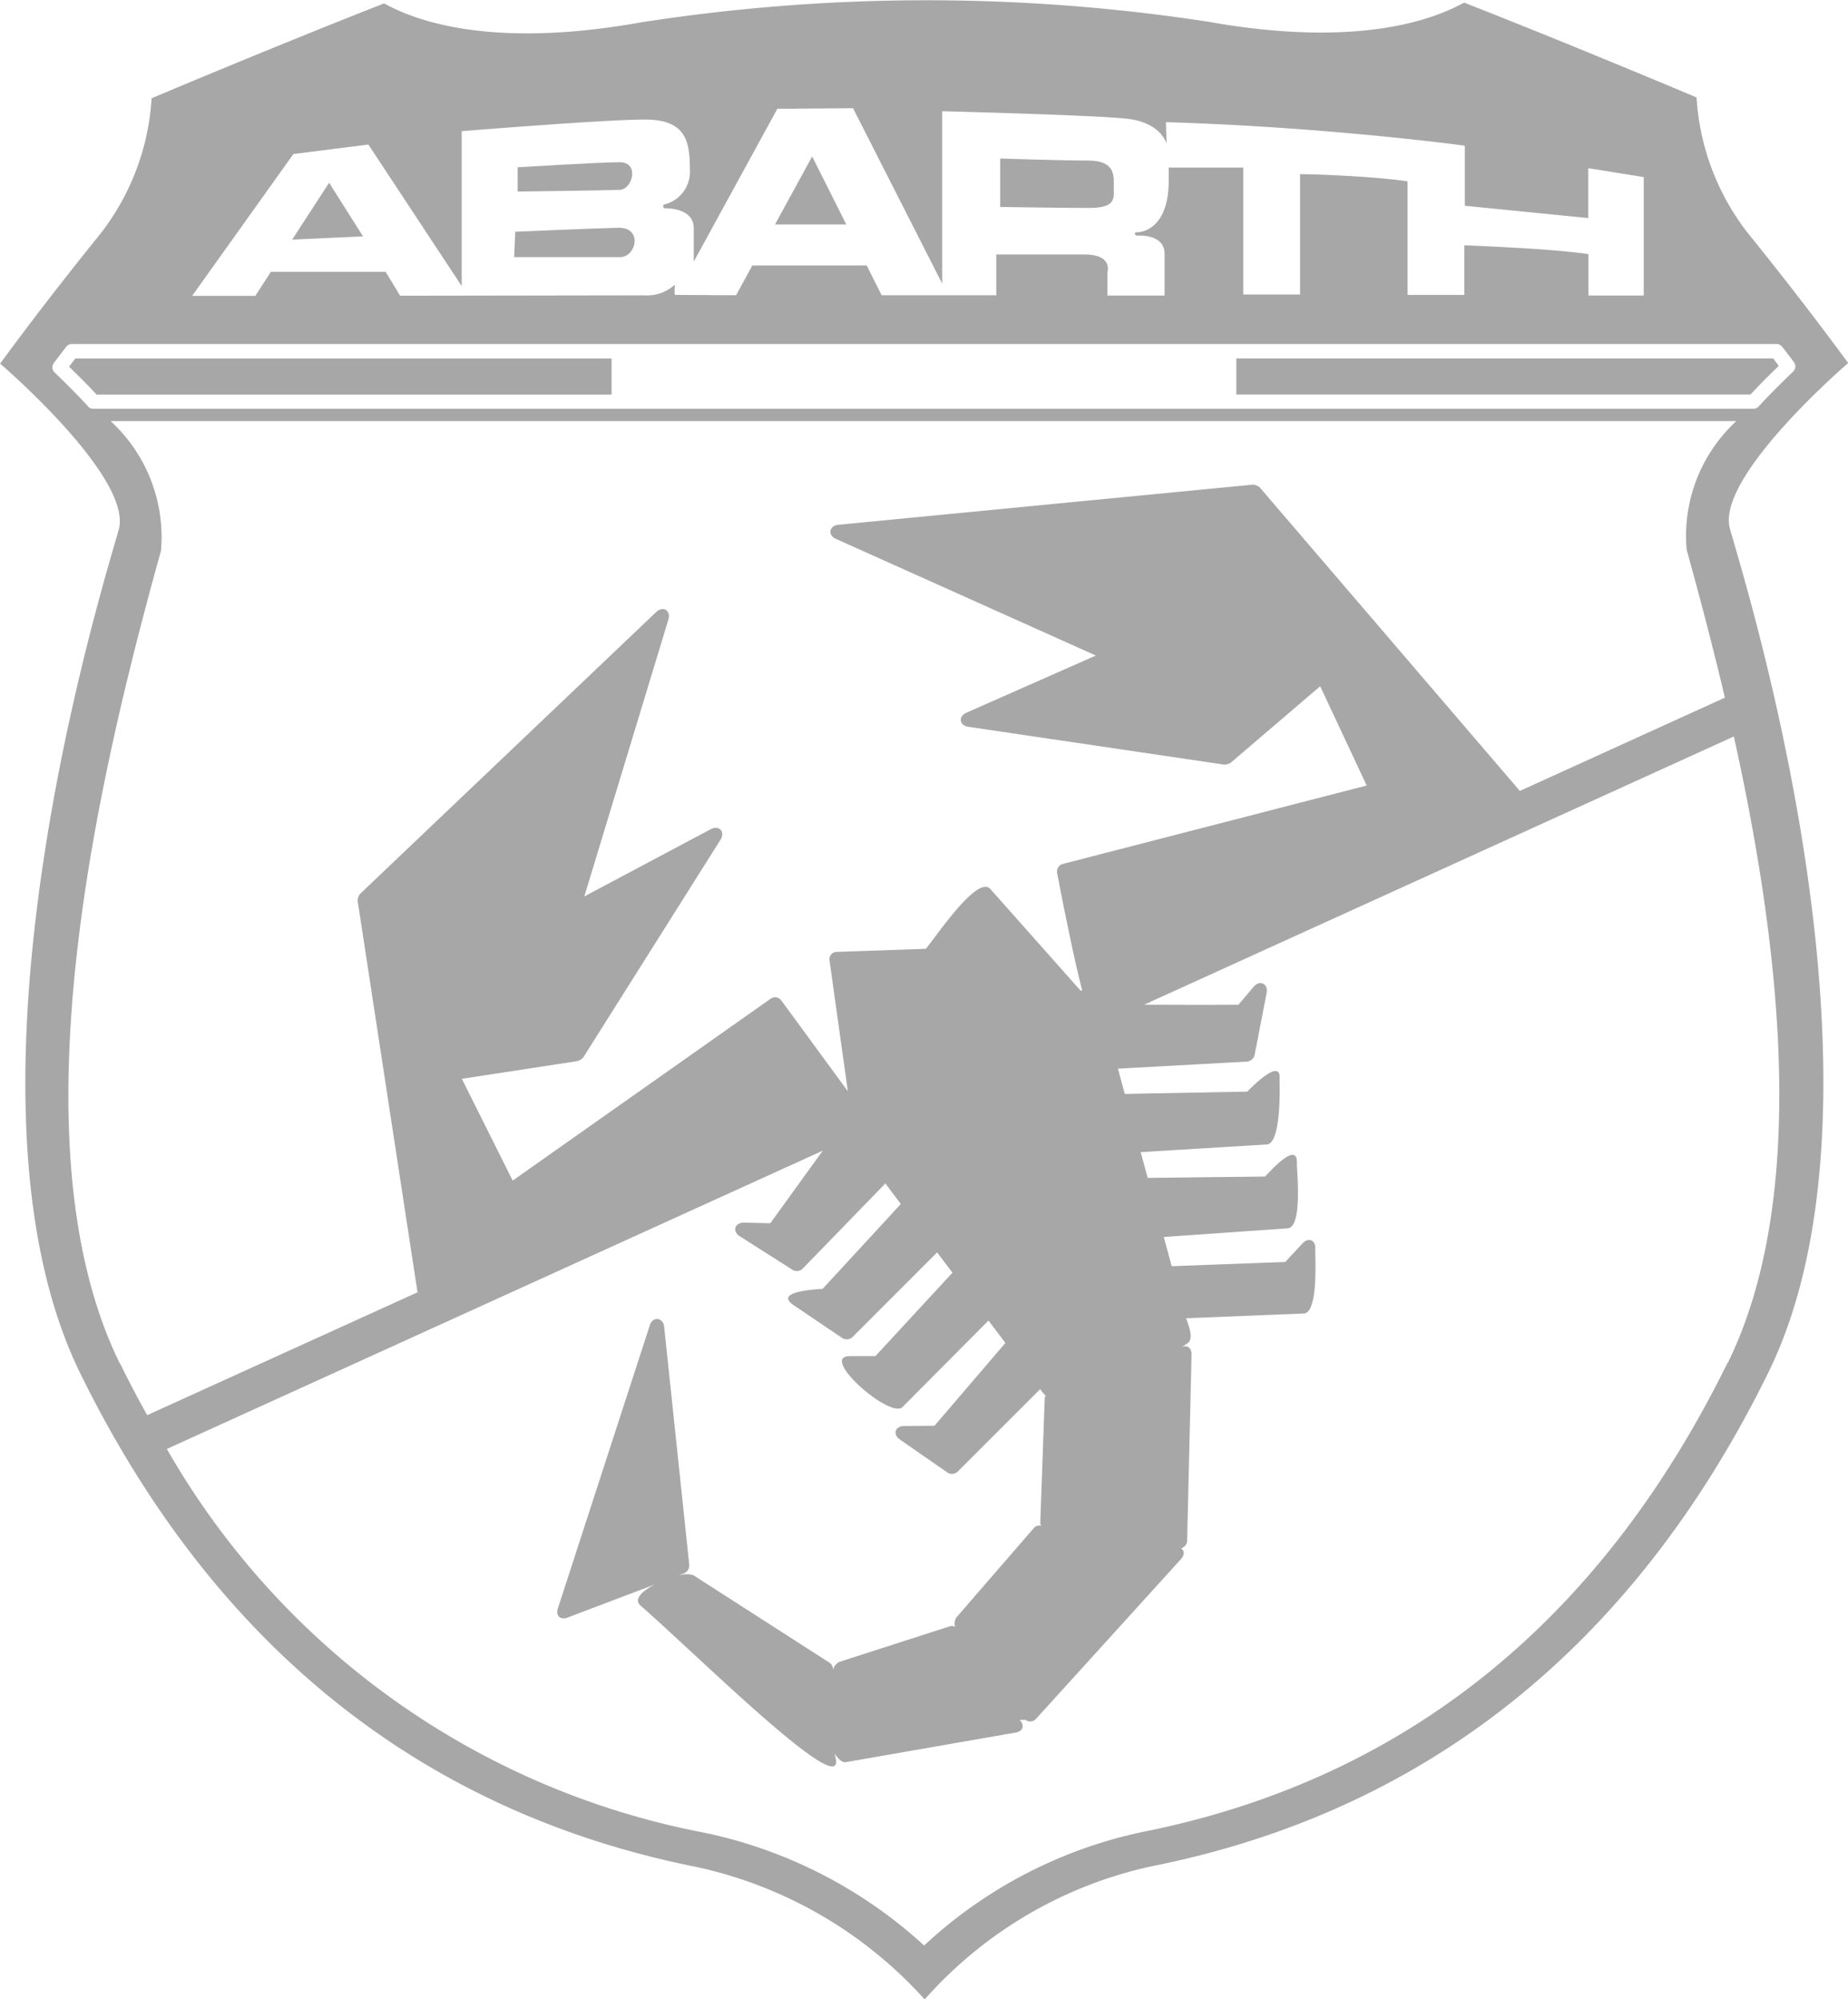 <svg id="Grupo_804" data-name="Grupo 804" xmlns="http://www.w3.org/2000/svg" width="34.179" height="36.973" viewBox="0 0 34.179 36.973">
  <path id="Trazado_677" data-name="Trazado 677" d="M83.9,2906.833l-1.31.06.683-1.051Z" transform="translate(-77.186 -2902.462)" fill="#a7a7a7"/>
  <path id="Trazado_678" data-name="Trazado 678" d="M88.853,2895.1s-.695-.962-1.754-2.278a4.523,4.523,0,0,1-1.047-2.63s-2.278-.962-4.3-1.754c-.792.439-2.278.792-4.737.353a34.358,34.358,0,0,0-10.5.015c-2.459.439-3.945.086-4.737-.353-2.022.792-4.3,1.754-4.3,1.754a4.521,4.521,0,0,1-1.047,2.63c-1.059,1.315-1.754,2.278-1.754,2.278s2.459,2.107,2.193,3.069-3.252,10.438-.707,15.613,6.459,8.137,11.4,9.121a7.934,7.934,0,0,1,4.213,2.448,7.815,7.815,0,0,1,4.2-2.463c4.94-.984,8.853-3.945,11.4-9.123s-.439-14.649-.707-15.612,2.193-3.069,2.193-3.069M60.1,2891.239l1.387-.176,1.726,2.617v-2.864s2.638-.215,3.389-.215.831.394.831.914a.624.624,0,0,1-.461.654c-.048,0-.037.074,0,.074s.533-.013.533.371v.614l1.546-2.826,1.4-.011,1.649,3.244v-3.188s2.767.069,3.411.138.74.465.74.465l-.013-.4s1.261.028,2.918.164,2.61.271,2.61.271v1.11l2.283.228v-.923l1.026.165v2.19H84.052v-.765s-.329-.054-1.055-.1-1.24-.063-1.24-.063v.917h-1.05v-2.1s-.306-.052-.98-.093-1.008-.04-1.008-.04v2.226H77.668v-2.348H76.29v.235c0,.915-.514.962-.586.962s-.037.061,0,.061.509-.032.509.339v.77H75.157v-.439s.1-.32-.418-.32H73.1l0,.753h-2.12l-.276-.55H68.588l-.3.55-1.131-.006s-.015-.021,0-.192a.758.758,0,0,1-.567.2l-4.515.007-.269-.442H59.684l-.288.444H58.228Zm-3.793,4.669c-.22-.237-.439-.452-.624-.631a.133.133,0,0,1-.013-.175c.076-.1.153-.2.229-.3a.133.133,0,0,1,.1-.05H87.535a.133.133,0,0,1,.1.05c.073.094.146.188.217.284a.132.132,0,0,1-.013.175c-.188.182-.412.4-.639.646a.133.133,0,0,1-.1.042h-30.7a.135.135,0,0,1-.1-.042m.591,17.7c-2-4.073-.407-10.834.76-15.03a2.908,2.908,0,0,0-.932-2.4H86.788a2.889,2.889,0,0,0-.919,2.381c.229.825.475,1.75.707,2.734l-3.792,1.725L77.97,2897.4a.239.239,0,0,0-.118-.048l-7.673.743c-.172.017-.2.191-.044.261l4.807,2.157-2.393,1.057c-.155.069-.133.236.036.261l4.736.7a.31.31,0,0,0,.109-.03l1.661-1.42.86,1.836-5.627,1.452a.146.146,0,0,0-.1.158s.282,1.486.465,2.176l-.025.012-1.674-1.885c-.241-.272-1.029.922-1.194,1.107l-1.649.057a.134.134,0,0,0-.131.155l.339,2.422-1.234-1.684a.143.143,0,0,0-.19-.03l-4.775,3.366-.94-1.882,2.142-.328a.3.3,0,0,0,.1-.062L68,2903.919c.093-.146-.027-.275-.18-.195l-2.339,1.244,1.555-5.121c.05-.166-.1-.259-.225-.139l-5.483,5.218a.255.255,0,0,0-.04.12l1.108,7.243-5,2.272c-.172-.31-.341-.627-.5-.956m29.73-.014c-2.439,4.961-6.147,7.747-10.821,8.678a8.5,8.5,0,0,0-4.039,2.1,8.628,8.628,0,0,0-4.048-2.083,14.607,14.607,0,0,1-9.958-7.1l12.131-5.516-.97,1.342-.488-.012c-.171,0-.221.16-.077.252l.985.627a.157.157,0,0,0,.171-.02l1.537-1.583.286.38-1.447,1.57c-.046.005-.928.034-.537.3l.909.614a.158.158,0,0,0,.174-.016l1.572-1.573.284.375-1.425,1.543h-.473c-.583,0,.748,1.169.974.942l1.59-1.6.313.414-1.311,1.532-.563.005c-.167,0-.215.155-.077.25l.887.615a.155.155,0,0,0,.175-.016l1.533-1.532a.862.862,0,0,0,.1.122.11.11,0,0,0-.017.054l-.082,2.3a.147.147,0,0,0,.016.05.138.138,0,0,0-.129.037l-1.442,1.664a.262.262,0,0,0-.031.122l.012.048a.121.121,0,0,0-.1-.01l-2.046.659a.307.307,0,0,0-.084.075l-.03.07a.149.149,0,0,0-.057-.127l-2.528-1.624a.476.476,0,0,0-.294.015l.134-.052a.167.167,0,0,0,.088-.142l-.465-4.412c-.02-.177-.212-.2-.266-.028l-1.7,5.234c-.044.135.045.221.179.17l1.611-.611c-.232.12-.395.273-.26.391,1.009.875,3.862,3.719,3.6,2.788l-.016-.056c.072.106.146.174.212.162l3.141-.547c.138-.024.172-.139.072-.234l.111,0a.144.144,0,0,0,.188-.014l2.686-2.96c.072-.078.065-.162,0-.2a.151.151,0,0,0,.114-.132l.082-3.453c0-.123-.081-.181-.18-.135l.107-.072c.135-.09-.016-.416-.028-.462l2.175-.088c.284-.01.206-1.1.214-1.195.012-.162-.127-.222-.237-.1l-.318.342-2.1.078-.147-.54,2.291-.16c.284-.02.166-1.09.171-1.2.017-.442-.512.168-.589.242l-2.17.025-.13-.476,2.332-.142c.284-.017.236-1.191.236-1.194.045-.448-.528.152-.6.217l-2.262.042-.127-.467,2.4-.131a.165.165,0,0,0,.126-.112l.224-1.157c.033-.171-.126-.248-.239-.115l-.282.333c-.765.005-1.32,0-1.746,0l10.909-4.961c.859,3.883,1.4,8.5-.111,11.582" transform="translate(-54.674 -2888.39)" fill="#a7a7a7"/>
  <path id="Trazado_679" data-name="Trazado 679" d="M182.809,2922.761c-.161.155-.341.334-.525.532h-9.509v-.667h9.93l.1.135" transform="translate(-149.909 -2915.997)" fill="#a7a7a7"/>
  <path id="Trazado_680" data-name="Trazado 680" d="M71.309,2922.625v.667H61.785c-.178-.191-.354-.365-.51-.517.038-.05.077-.1.117-.15Z" transform="translate(-59.998 -2915.995)" fill="#a7a7a7"/>
  <path id="Trazado_681" data-name="Trazado 681" d="M105.764,2910.686H103.8l.02-.469s1.43-.063,1.9-.074.334.543.042.543" transform="translate(-94.29 -2905.931)" fill="#a7a7a7"/>
  <path id="Trazado_682" data-name="Trazado 682" d="M106.013,2904.4c-.24.011-1.889.031-1.889.031v-.448s1.523-.094,1.889-.094.24.5,0,.511" transform="translate(-94.55 -2900.889)" fill="#a7a7a7"/>
  <path id="Trazado_683" data-name="Trazado 683" d="M130.018,2904.587H128.7l.687-1.258Z" transform="translate(-114.366 -2900.436)" fill="#a7a7a7"/>
  <path id="Trazado_684" data-name="Trazado 684" d="M151.88,2904.449c-.493,0-1.661-.019-1.661-.019v-.895s1.1.037,1.625.037.475.309.475.493.056.383-.439.383" transform="translate(-131.72 -2900.603)" fill="#a7a7a7"/>
</svg>
